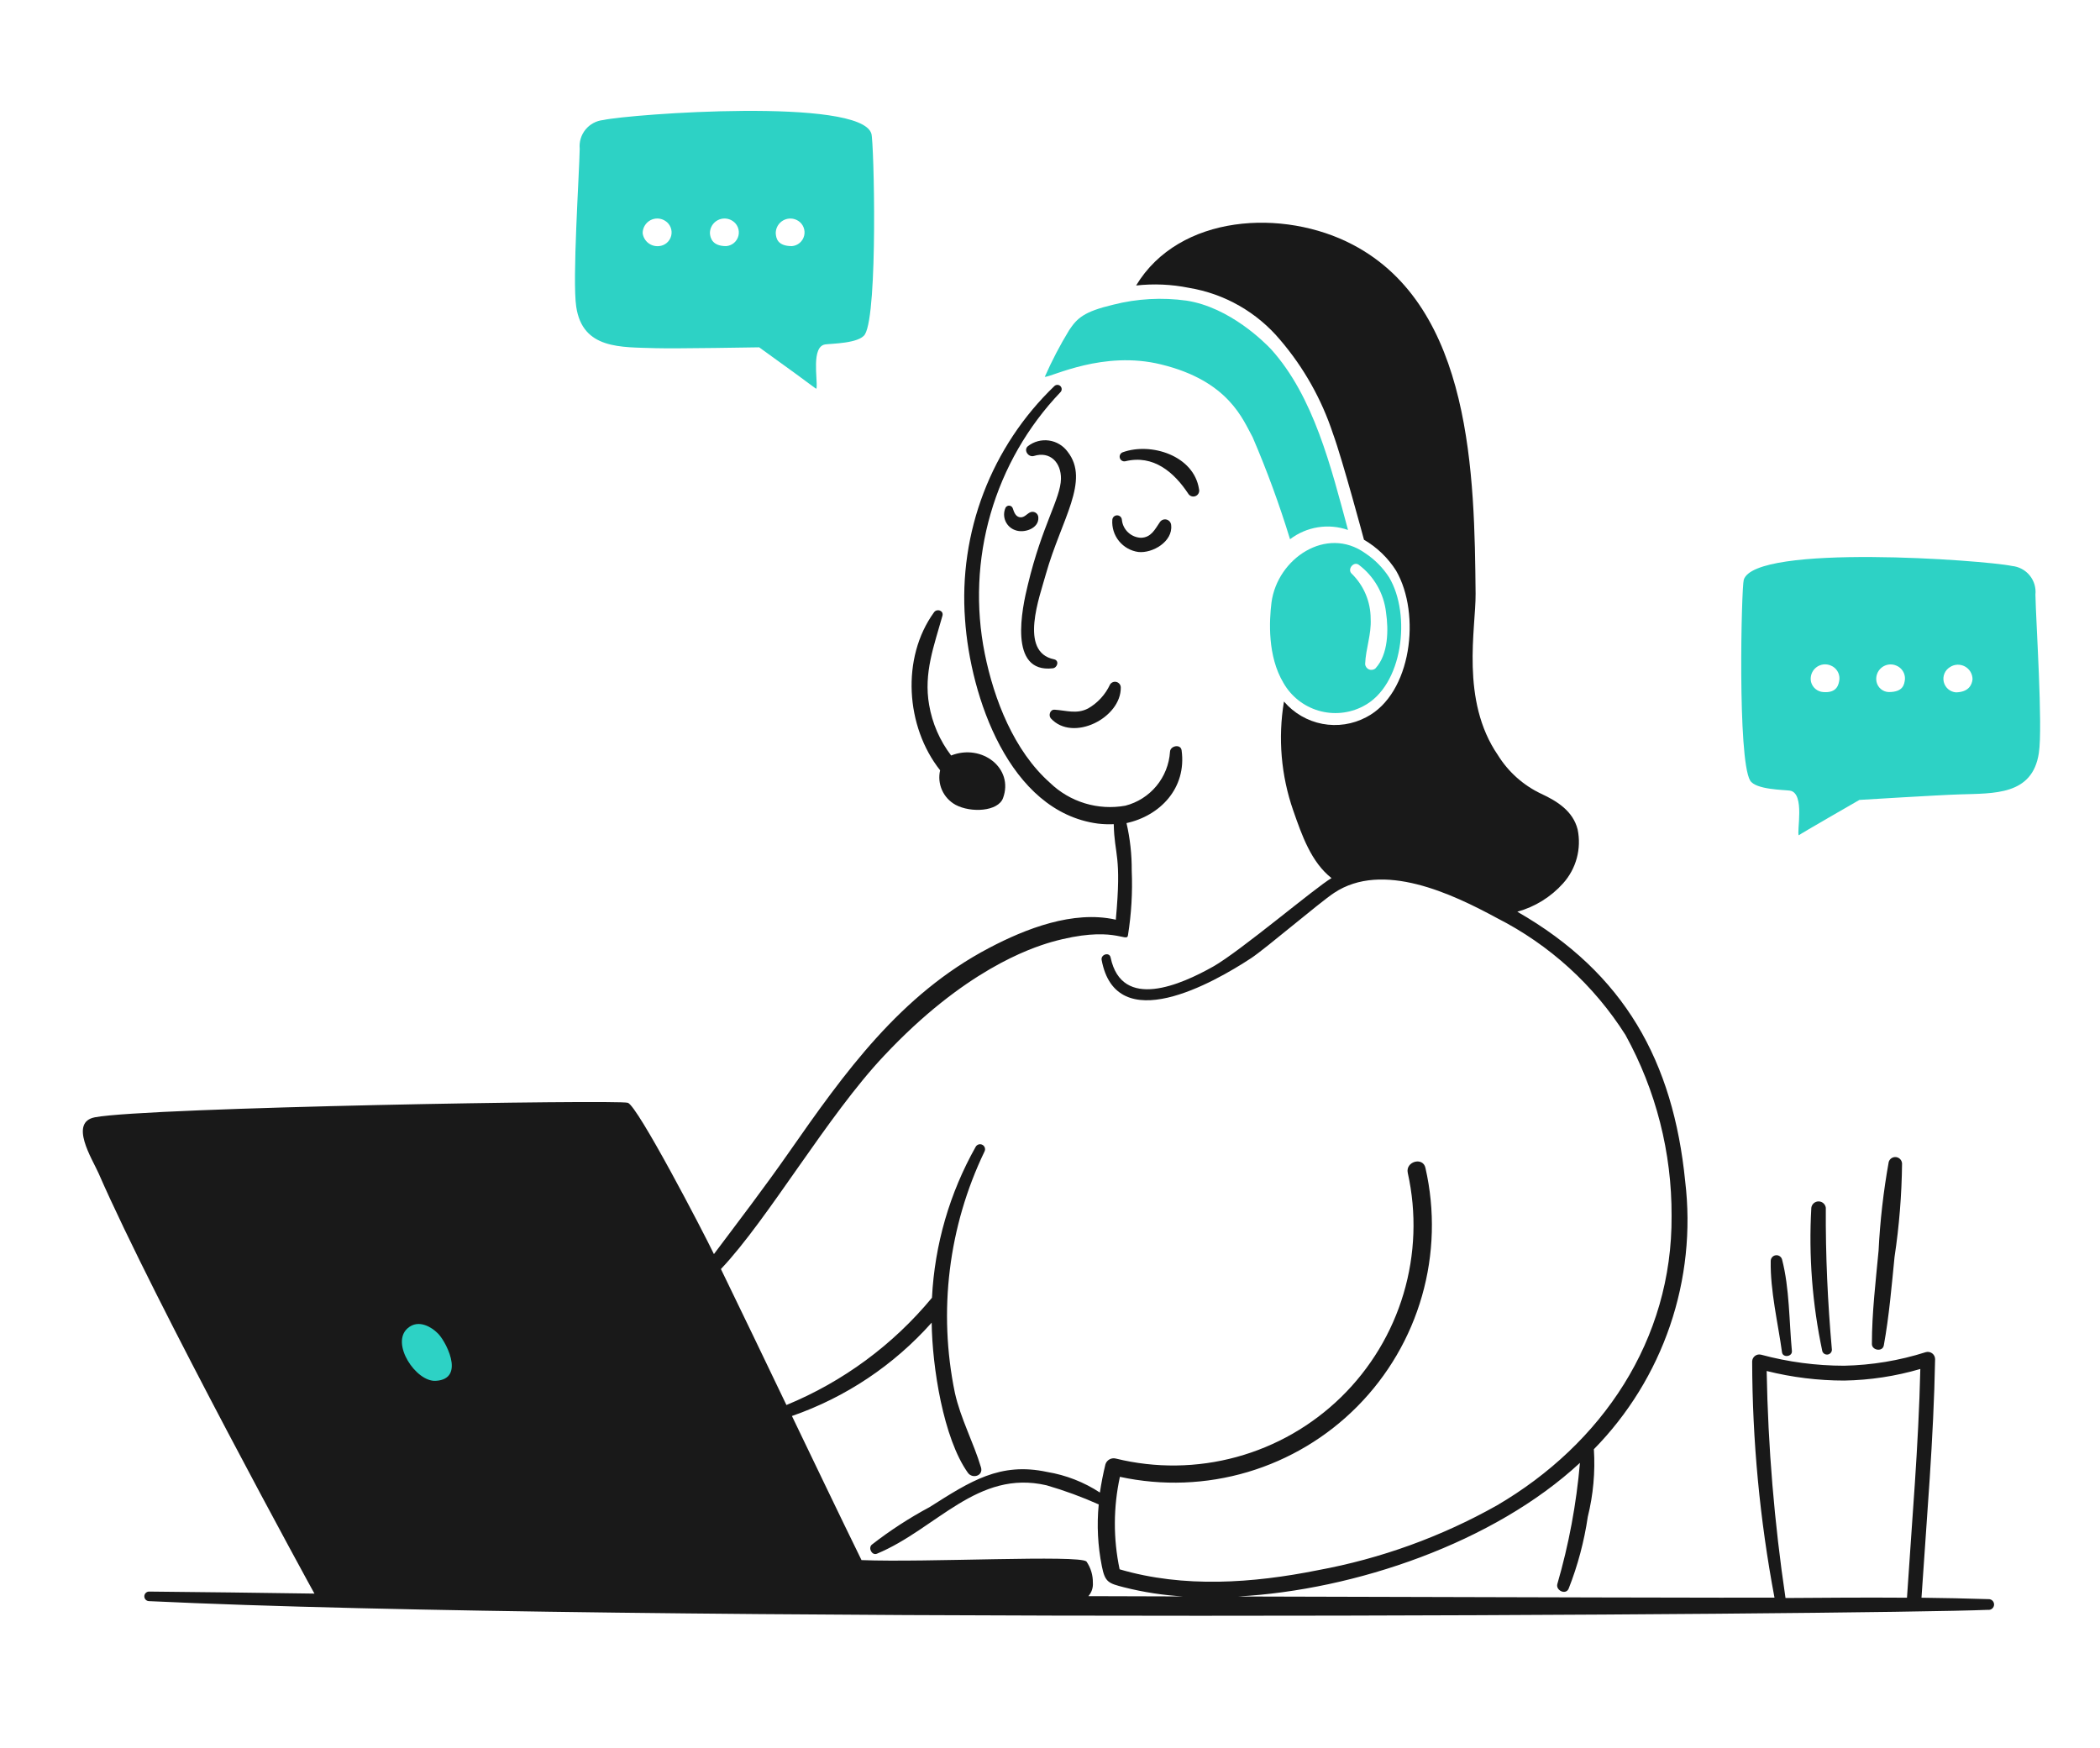 <svg width="173" height="144" viewBox="0 0 173 144" fill="none" xmlns="http://www.w3.org/2000/svg">
<path d="M106.275 44.424C106.945 43.912 107.733 43.573 108.566 43.44C109.4 43.306 110.254 43.382 111.051 43.66C109.654 38.502 108.233 32.656 104.698 28.756C104.221 28.255 101.331 25.318 97.748 24.767C95.731 24.486 93.679 24.6 91.705 25.102C89.293 25.675 88.743 26.201 88.075 27.204C87.321 28.44 86.651 29.725 86.068 31.05C86.66 31.05 90.902 28.853 95.646 30.022C101.258 31.384 102.405 34.608 103.193 36.017C104.372 38.761 105.401 41.568 106.275 44.424Z" fill="#2DD2C5"/>
<path d="M114.444 47.576C113.931 46.776 113.255 46.092 112.461 45.57C109.273 43.295 105.233 46.007 104.747 49.63C104.556 51.158 104.413 54.049 105.726 56.25C106.356 57.361 107.393 58.184 108.619 58.545C109.844 58.906 111.162 58.777 112.294 58.185C115.594 56.5 116.259 50.63 114.444 47.576ZM113.321 55.055C113.249 55.12 113.159 55.163 113.063 55.18C112.967 55.196 112.868 55.185 112.778 55.147C112.688 55.11 112.611 55.047 112.555 54.968C112.499 54.888 112.466 54.794 112.462 54.697C112.51 53.431 112.988 52.26 112.916 50.971C112.916 50.282 112.779 49.6 112.512 48.964C112.246 48.328 111.855 47.752 111.363 47.27C110.957 46.911 111.508 46.216 111.937 46.529C112.558 46.995 113.077 47.583 113.463 48.256C113.849 48.929 114.094 49.675 114.182 50.446C114.396 51.9 114.372 53.905 113.321 55.052V55.055Z" fill="#2DD2C5"/>
<path d="M71.785 11.011C70.877 8.003 51.964 9.394 49.691 9.889C49.122 9.948 48.599 10.229 48.237 10.672C47.874 11.115 47.702 11.683 47.757 12.253C47.719 14.379 47.136 23.073 47.47 25.27C47.996 28.803 51.172 28.589 54.015 28.684C55.639 28.733 62.541 28.613 62.541 28.613C67.956 32.497 67.16 32.065 67.269 31.957C67.364 31.24 66.816 28.542 67.986 28.374C68.463 28.302 70.805 28.302 71.258 27.539C72.337 25.747 72.002 11.679 71.785 11.011ZM54.28 20.276C53.961 20.307 53.642 20.212 53.393 20.011C53.143 19.81 52.981 19.519 52.943 19.201C52.944 18.984 53.003 18.772 53.115 18.586C53.226 18.4 53.386 18.248 53.576 18.145C53.767 18.043 53.982 17.993 54.198 18.002C54.415 18.012 54.625 18.079 54.806 18.198C55.006 18.326 55.161 18.513 55.248 18.734C55.335 18.954 55.351 19.197 55.293 19.427C55.235 19.657 55.105 19.863 54.924 20.015C54.742 20.167 54.517 20.259 54.28 20.276ZM59.822 20.276C58.723 20.276 58.508 19.655 58.484 19.201C58.485 18.984 58.544 18.772 58.655 18.586C58.767 18.4 58.926 18.248 59.117 18.145C59.308 18.043 59.523 17.993 59.739 18.002C59.956 18.012 60.166 18.079 60.347 18.198C60.546 18.326 60.7 18.513 60.788 18.734C60.874 18.954 60.89 19.196 60.832 19.426C60.774 19.656 60.645 19.861 60.464 20.014C60.282 20.166 60.058 20.258 59.822 20.276ZM65.243 20.276C64.073 20.276 63.929 19.655 63.906 19.201C63.907 18.985 63.966 18.773 64.078 18.587C64.189 18.402 64.349 18.25 64.539 18.147C64.73 18.045 64.945 17.995 65.161 18.005C65.377 18.014 65.587 18.081 65.768 18.2C65.965 18.329 66.117 18.516 66.202 18.736C66.288 18.955 66.303 19.196 66.245 19.425C66.188 19.653 66.06 19.858 65.88 20.011C65.701 20.163 65.478 20.256 65.243 20.276Z" fill="#2DD2C5"/>
<path d="M167.68 48.989C167.71 48.706 167.683 48.421 167.602 48.148C167.52 47.876 167.386 47.623 167.206 47.403C167.026 47.183 166.804 47.001 166.553 46.868C166.302 46.734 166.028 46.652 165.745 46.625C163.5 46.147 144.56 44.762 143.651 47.771C143.46 48.439 143.125 62.507 144.176 64.298C144.63 65.063 146.97 65.063 147.448 65.134C148.737 65.318 147.984 68.608 148.189 68.812C148.189 68.765 153.181 65.899 153.181 65.899C153.181 65.899 159.796 65.492 161.42 65.445C164.262 65.35 167.438 65.54 167.964 62.03C168.301 59.829 167.717 51.138 167.68 48.989ZM151.535 55.94C151.486 56.392 151.344 57.11 150.197 57.014C149.964 56.998 149.741 56.908 149.561 56.758C149.381 56.608 149.253 56.405 149.195 56.178C149.146 55.963 149.159 55.738 149.231 55.53C149.303 55.321 149.432 55.137 149.603 54.997C149.774 54.858 149.98 54.769 150.199 54.74C150.418 54.712 150.641 54.745 150.842 54.836C151.056 54.927 151.237 55.081 151.361 55.278C151.485 55.475 151.545 55.705 151.535 55.937V55.94ZM156.933 55.94C156.884 56.392 156.789 57.014 155.595 57.014C155.359 57.006 155.132 56.919 154.951 56.768C154.769 56.617 154.643 56.409 154.592 56.178C154.545 55.963 154.559 55.739 154.631 55.532C154.704 55.324 154.833 55.141 155.004 55.002C155.175 54.863 155.381 54.775 155.599 54.746C155.817 54.718 156.039 54.751 156.24 54.842C156.453 54.932 156.633 55.086 156.757 55.282C156.881 55.477 156.942 55.706 156.933 55.937V55.94ZM162.498 55.964C162.45 56.417 162.188 57.014 161.137 57.039C160.9 57.021 160.675 56.928 160.494 56.775C160.313 56.621 160.186 56.413 160.13 56.182C160.074 55.952 160.093 55.709 160.184 55.489C160.274 55.27 160.433 55.085 160.635 54.961C160.816 54.84 161.026 54.771 161.243 54.761C161.459 54.751 161.675 54.8 161.866 54.902C162.057 55.005 162.217 55.157 162.329 55.344C162.44 55.53 162.498 55.743 162.498 55.961V55.964Z" fill="#2DD2C5"/>
<path d="M86.881 58.468C86.499 58.441 86.356 58.945 86.571 59.184C88.385 61.166 92.374 59.136 92.331 56.628C92.328 56.526 92.292 56.427 92.228 56.347C92.164 56.267 92.077 56.209 91.978 56.182C91.879 56.155 91.774 56.161 91.678 56.199C91.583 56.236 91.502 56.303 91.447 56.39C91.062 57.221 90.428 57.912 89.633 58.367C88.697 58.849 87.862 58.531 86.882 58.467L86.881 58.468Z" fill="#191919"/>
<path d="M84.681 36.757C84.301 37.07 84.705 37.688 85.159 37.568C86.519 37.139 87.427 38.118 87.403 39.46C87.364 41.083 85.856 43.258 84.681 48.153C84.203 50.088 83.033 55.485 86.735 55.056C87.117 55.007 87.284 54.411 86.83 54.315C83.916 53.718 85.66 49.132 86.161 47.294C87.434 42.786 89.823 39.599 87.953 37.215C87.771 36.966 87.542 36.755 87.277 36.597C87.013 36.438 86.719 36.334 86.414 36.292C86.109 36.249 85.798 36.268 85.5 36.348C85.202 36.428 84.924 36.567 84.681 36.757Z" fill="#191919"/>
<path d="M93.784 45.474C94.954 45.597 96.625 44.614 96.482 43.277C96.478 43.169 96.44 43.066 96.374 42.981C96.307 42.897 96.215 42.836 96.112 42.806C96.008 42.777 95.898 42.782 95.797 42.819C95.696 42.857 95.61 42.925 95.551 43.015C95.144 43.612 94.834 44.281 93.998 44.304C93.601 44.29 93.222 44.132 92.932 43.859C92.642 43.587 92.461 43.219 92.422 42.823C92.415 42.723 92.371 42.63 92.298 42.561C92.225 42.493 92.128 42.455 92.028 42.455C91.928 42.455 91.831 42.493 91.758 42.561C91.685 42.63 91.641 42.723 91.634 42.823C91.588 43.456 91.784 44.082 92.183 44.575C92.583 45.067 93.155 45.389 93.783 45.475L93.784 45.474Z" fill="#191919"/>
<path d="M85.54 42.632C85.539 42.549 85.515 42.468 85.473 42.397C85.43 42.326 85.37 42.267 85.298 42.226C85.225 42.185 85.144 42.164 85.061 42.164C84.978 42.164 84.896 42.185 84.824 42.226C84.562 42.369 84.347 42.68 83.988 42.608C83.653 42.536 83.534 42.179 83.438 41.892C83.421 41.83 83.385 41.775 83.336 41.734C83.288 41.692 83.228 41.666 83.164 41.658C83.1 41.65 83.036 41.661 82.978 41.69C82.921 41.719 82.873 41.764 82.841 41.819C82.761 41.994 82.719 42.183 82.717 42.375C82.716 42.566 82.754 42.756 82.831 42.932C82.907 43.108 83.02 43.266 83.162 43.395C83.303 43.524 83.471 43.622 83.653 43.682C84.373 43.945 85.596 43.539 85.54 42.632L85.54 42.632Z" fill="#191919"/>
<path d="M92.709 37.999C95.023 37.435 96.721 38.907 97.891 40.674C97.952 40.773 98.047 40.848 98.159 40.883C98.271 40.919 98.392 40.912 98.499 40.866C98.607 40.819 98.694 40.735 98.744 40.63C98.795 40.524 98.806 40.404 98.775 40.291C98.346 37.521 94.811 36.422 92.495 37.258C92.402 37.291 92.325 37.358 92.28 37.446C92.235 37.534 92.226 37.635 92.253 37.73C92.281 37.824 92.343 37.905 92.428 37.955C92.513 38.005 92.613 38.02 92.709 37.999Z" fill="#191919"/>
<path d="M78.713 66.301C80.002 66.989 82.224 66.85 82.63 65.751C83.538 63.291 80.887 61.237 78.355 62.24C77.421 61.014 76.798 59.58 76.54 58.06C76.085 55.435 76.945 53.212 77.639 50.728C77.758 50.299 77.186 50.108 76.947 50.442C74.224 54.192 74.606 59.876 77.448 63.458C77.321 64.005 77.376 64.579 77.604 65.091C77.833 65.604 78.222 66.029 78.714 66.3L78.713 66.301Z" fill="#191919"/>
<path d="M163.835 131.743C161.988 131.685 160.141 131.645 158.294 131.624C158.723 125.08 159.297 118.535 159.416 111.967C159.415 111.874 159.392 111.784 159.351 111.701C159.309 111.619 159.249 111.547 159.175 111.492C159.101 111.437 159.015 111.399 158.924 111.382C158.834 111.365 158.74 111.369 158.651 111.394C156.471 112.088 154.203 112.465 151.915 112.512C149.609 112.51 147.313 112.205 145.086 111.605C145 111.582 144.91 111.578 144.823 111.594C144.736 111.611 144.653 111.647 144.582 111.7C144.511 111.753 144.452 111.821 144.411 111.9C144.37 111.979 144.348 112.066 144.345 112.154C144.359 118.685 144.974 125.201 146.184 131.619C144.317 131.638 124.751 131.588 101.97 131.523C111.63 131.001 123.066 127.089 130.157 120.514C129.865 123.894 129.242 127.238 128.295 130.497C128.151 131.022 128.988 131.429 129.226 130.88C129.977 128.972 130.506 126.985 130.804 124.956C131.255 123.138 131.424 121.261 131.305 119.391C134.132 116.511 136.276 113.033 137.578 109.213C138.88 105.393 139.307 101.329 138.828 97.322C137.842 87.459 133.841 80.181 124.998 75.11C126.455 74.708 127.765 73.896 128.772 72.77C129.305 72.174 129.691 71.462 129.898 70.691C130.105 69.919 130.129 69.11 129.966 68.328C129.584 66.823 128.295 66.006 126.958 65.389C125.491 64.694 124.256 63.591 123.4 62.212C120.295 57.699 121.585 51.752 121.561 48.91C121.466 39.281 121.299 25.312 111.434 20.153C105.75 17.167 97.152 17.622 93.594 23.52C95.044 23.358 96.51 23.423 97.941 23.712C100.894 24.199 103.573 25.733 105.488 28.034C107.414 30.293 108.882 32.905 109.811 35.725C110.599 37.874 112.366 44.466 112.366 44.466C113.443 45.092 114.353 45.968 115.017 47.022C117.076 50.593 116.296 57.151 112.558 59.083C111.449 59.673 110.173 59.867 108.939 59.633C107.706 59.398 106.589 58.75 105.774 57.794C105.272 60.804 105.535 63.892 106.539 66.775C107.255 68.828 108.019 71.025 109.692 72.34C108.436 73.057 102.197 78.348 99.948 79.625C97.32 81.105 92.424 83.303 91.493 78.883C91.397 78.406 90.68 78.622 90.752 79.074C91.946 85.522 99.95 80.986 103.075 78.932C104.269 78.144 108.712 74.347 109.906 73.558C113.894 70.906 119.626 73.629 123.328 75.636C127.656 77.837 131.311 81.162 133.909 85.264C136.423 89.828 137.73 94.957 137.706 100.167C137.778 110.39 131.973 118.964 123.305 124.027C118.721 126.605 113.741 128.406 108.569 129.357C103.219 130.431 97.51 130.837 92.235 129.284C91.705 126.771 91.713 124.175 92.259 121.665C95.746 122.421 99.367 122.285 102.788 121.27C106.208 120.254 109.317 118.393 111.827 115.856C114.337 113.32 116.166 110.192 117.146 106.761C118.126 103.331 118.224 99.708 117.432 96.229C117.241 95.274 115.761 95.68 115.975 96.635C116.706 99.923 116.586 103.343 115.627 106.572C114.668 109.801 112.9 112.732 110.493 115.087C108.085 117.442 105.116 119.144 101.867 120.032C98.618 120.92 95.196 120.964 91.924 120.161C91.747 120.115 91.559 120.139 91.399 120.228C91.239 120.316 91.12 120.463 91.065 120.638C90.879 121.405 90.727 122.179 90.611 122.96C89.296 122.099 87.815 121.521 86.264 121.264C82.386 120.433 79.947 122.024 76.591 124.154C74.913 125.051 73.315 126.09 71.814 127.259C71.504 127.545 71.838 128.167 72.243 127.999C77.153 125.957 80.514 121.041 86.215 122.363C87.683 122.789 89.119 123.316 90.514 123.939C90.349 125.638 90.436 127.353 90.771 129.027C91.034 130.364 91.321 130.436 92.611 130.77C94.21 131.173 95.843 131.423 97.49 131.519L89.661 131.496C89.794 131.346 89.896 131.17 89.959 130.979C90.023 130.789 90.047 130.588 90.031 130.387C90.041 129.766 89.857 129.157 89.506 128.644C88.933 128.07 76.299 128.739 70.972 128.525C69.038 124.584 67.151 120.615 65.24 116.655C69.671 115.117 73.634 112.469 76.752 108.964C76.798 112.602 77.709 118.497 79.738 121.336C80.121 121.861 81.027 121.575 80.813 120.882C80.192 118.805 79.142 116.893 78.664 114.745C77.276 108.033 78.132 101.051 81.1 94.874C81.152 94.778 81.164 94.667 81.134 94.563C81.104 94.46 81.035 94.372 80.941 94.319C80.847 94.265 80.736 94.251 80.632 94.279C80.527 94.307 80.438 94.374 80.383 94.467C78.232 98.279 76.997 102.54 76.777 106.912C73.565 110.795 69.447 113.83 64.787 115.749C62.996 112.023 61.205 108.27 59.39 104.547C63.29 100.437 68.159 91.918 72.836 86.969C79.428 79.947 84.826 78.131 86.617 77.606C91.728 76.172 92.827 77.701 92.922 77.056C93.204 75.294 93.308 73.509 93.233 71.726C93.242 70.408 93.098 69.093 92.803 67.809C95.55 67.212 97.771 64.944 97.342 61.814C97.269 61.265 96.409 61.432 96.386 61.934C96.32 62.967 95.928 63.953 95.267 64.751C94.607 65.548 93.711 66.117 92.708 66.375C91.598 66.575 90.455 66.508 89.376 66.181C88.296 65.853 87.309 65.273 86.498 64.489C83.536 61.862 81.888 57.634 81.124 53.837C80.357 50.012 80.524 46.059 81.609 42.312C82.695 38.565 84.666 35.135 87.358 32.311C87.425 32.245 87.462 32.155 87.462 32.061C87.462 31.967 87.425 31.877 87.358 31.81C87.292 31.744 87.202 31.706 87.108 31.706C87.014 31.706 86.924 31.744 86.857 31.81C84.291 34.275 82.301 37.277 81.029 40.6C79.758 43.924 79.236 47.487 79.501 51.036C79.93 57.341 83.112 66.871 90.44 67.85C90.876 67.902 91.315 67.918 91.753 67.898C91.799 70.49 92.42 70.379 91.92 75.78C91.896 75.78 91.896 75.756 91.873 75.756C88.409 74.991 84.517 76.496 81.482 78.096C74.162 81.938 69.579 88.359 64.976 94.958C62.994 97.8 60.892 100.546 58.814 103.316C57.93 101.478 52.534 91.109 51.721 90.851C50.878 90.579 12.176 91.22 7.822 92.045C5.673 92.451 7.583 95.46 8.109 96.63C12.766 107.306 25.878 131.262 25.904 131.285C21.318 131.213 16.878 131.166 12.265 131.118C12.164 131.123 12.069 131.167 11.999 131.24C11.929 131.313 11.89 131.411 11.89 131.512C11.89 131.613 11.929 131.711 11.999 131.784C12.069 131.857 12.164 131.901 12.265 131.905C50.91 133.754 154.049 133.036 163.783 132.622C163.843 132.629 163.903 132.623 163.961 132.606C164.018 132.588 164.072 132.559 164.117 132.52C164.163 132.481 164.2 132.433 164.227 132.38C164.254 132.326 164.27 132.267 164.273 132.207C164.276 132.147 164.267 132.087 164.247 132.031C164.226 131.975 164.194 131.923 164.153 131.879C164.112 131.836 164.062 131.801 164.007 131.777C163.952 131.753 163.893 131.741 163.833 131.74L163.835 131.743ZM157.099 131.624C153.756 131.6 150.412 131.624 147.092 131.648C146.17 125.454 145.652 119.207 145.54 112.947C147.633 113.47 149.783 113.735 151.941 113.735C154.06 113.697 156.164 113.376 158.198 112.78C158.055 119.084 157.506 125.342 157.099 131.624Z" fill="#191919"/>
<path d="M35.985 109.769C35.65 109.434 34.505 108.598 33.572 109.434C32.163 110.676 34.265 113.852 35.894 113.757C38.47 113.615 36.607 110.247 35.985 109.769Z" fill="#2DD2C5"/>
<path d="M147.618 111.298C147.387 108.84 147.426 106.14 146.806 103.751C146.774 103.642 146.705 103.548 146.61 103.486C146.515 103.424 146.401 103.397 146.289 103.412C146.176 103.426 146.073 103.48 145.997 103.564C145.921 103.648 145.877 103.757 145.874 103.87C145.826 106.331 146.471 108.981 146.806 111.417C146.877 111.871 147.663 111.776 147.618 111.298Z" fill="#191919"/>
<path d="M150.914 111.202C150.565 107.291 150.389 103.44 150.412 99.499C150.393 99.355 150.322 99.222 150.212 99.125C150.102 99.029 149.961 98.976 149.815 98.976C149.669 98.976 149.528 99.029 149.418 99.125C149.308 99.222 149.237 99.355 149.218 99.499C148.993 103.463 149.299 107.439 150.126 111.322C150.157 111.411 150.218 111.487 150.299 111.536C150.38 111.585 150.476 111.604 150.57 111.59C150.663 111.576 150.749 111.529 150.812 111.458C150.875 111.388 150.911 111.297 150.914 111.202Z" fill="#191919"/>
<path d="M155.189 110.845C155.624 108.453 155.834 105.972 156.073 103.56C156.457 101.013 156.665 98.444 156.693 95.869C156.69 95.735 156.639 95.607 156.55 95.507C156.46 95.408 156.338 95.344 156.205 95.326C156.073 95.309 155.938 95.34 155.826 95.413C155.714 95.486 155.632 95.597 155.594 95.726C155.16 98.141 154.881 100.582 154.759 103.033C154.52 105.588 154.209 108.167 154.209 110.723C154.209 111.25 155.088 111.393 155.188 110.844L155.189 110.845Z" fill="#191919"/>
</svg>

